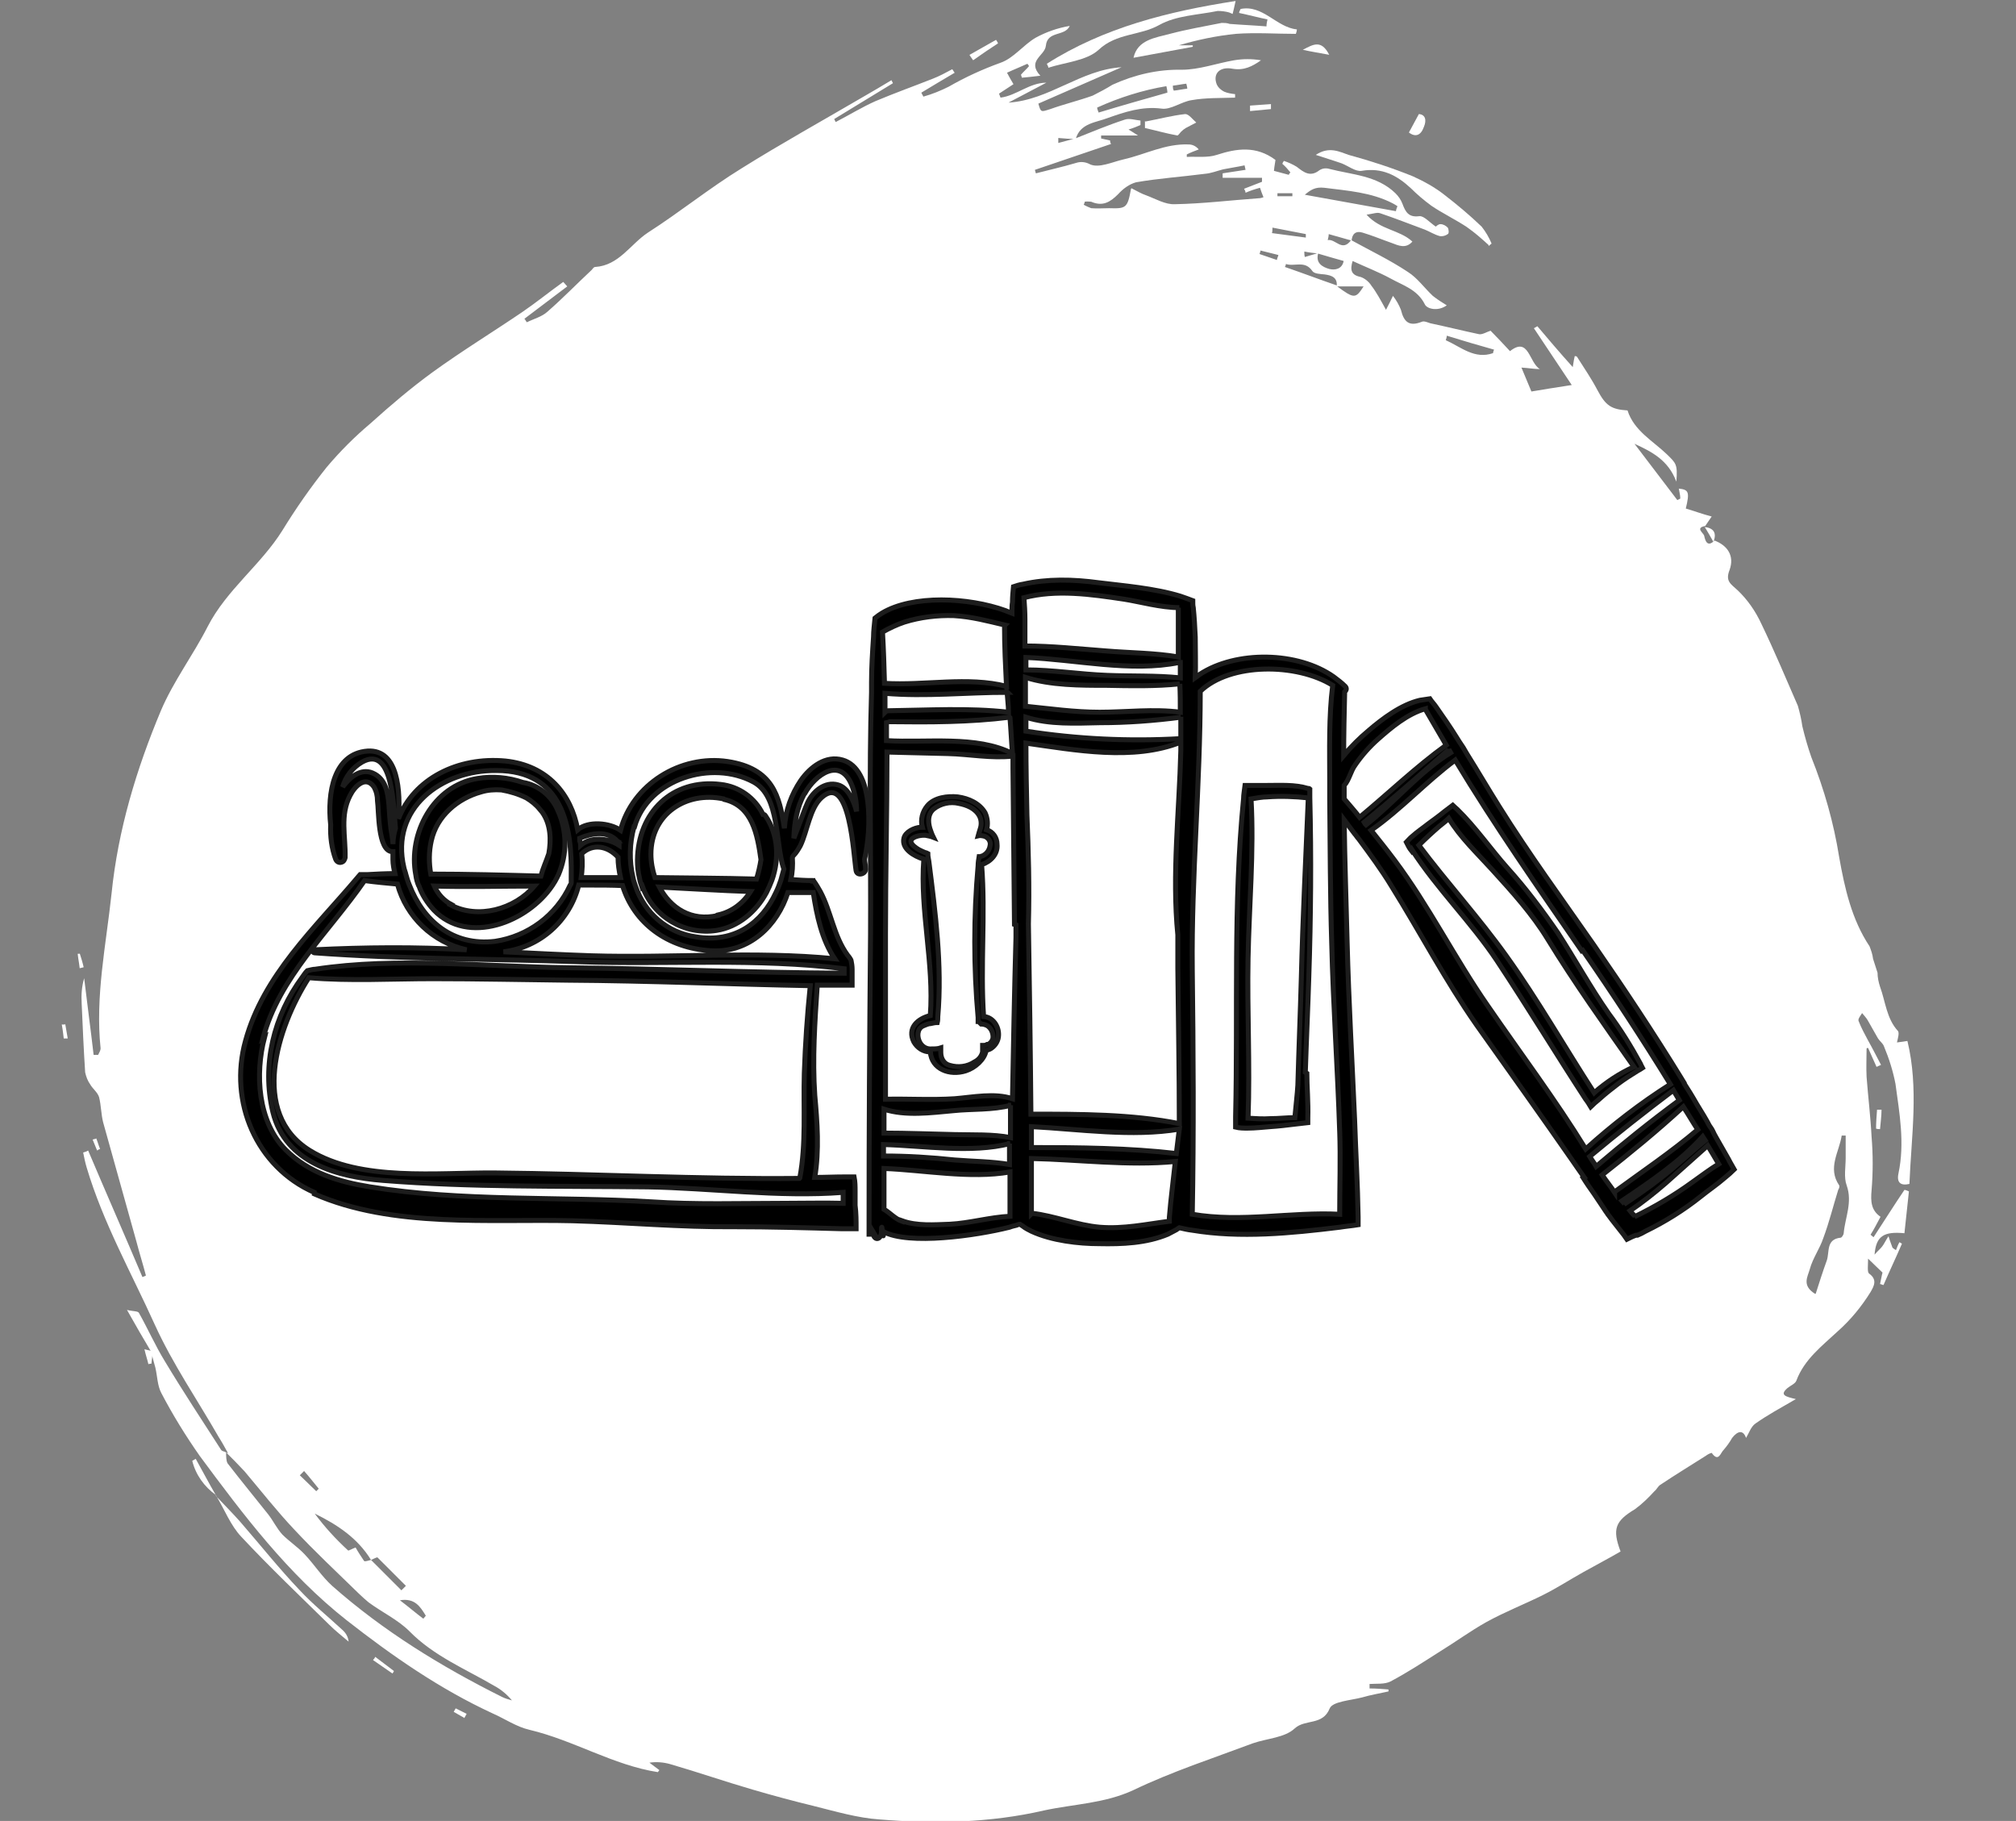 <?xml version="1.0" encoding="UTF-8"?>
<svg id="Layer_1" data-name="Layer 1" xmlns="http://www.w3.org/2000/svg" version="1.1" viewBox="0 0 404.8 365.6">
  <rect x="0" y="0" width="404.8" height="365.6" fill="#808080" stroke="none"/>
  <defs>
    <style>
      .cls-1 {
        fill: #000;
        stroke: #1c1c1c;
      }

      .cls-2 {
        fill: #fff;
        stroke-width: 0px;
      }
    </style>
  </defs>
  <g id="Group_6003" data-name="Group 6003">
    <g id="Group_695" data-name="Group 695">
      <g id="Group_694" data-name="Group 694">
        <path id="values-tutor-shape" class="cls-2" d="M45.8,291.8c-.6-1.1-1.2-2.2-1.9-3.3-4.3-7.5-9.2-14.6-12.8-22.5-4.7-10.4-10.4-20.5-13.7-31.6-.3-1-.5-2-.7-3,.3-.1.7-.2,1-.4,3.6,8.5,7.3,16.9,10.9,25.4.3-.1.5-.2.7-.3-.6-2.3-1.3-4.5-1.9-6.8-2.2-8-4.5-16-6.7-24-.4-1.6-.4-3.4-.8-5-.3-1-1.3-1.7-1.8-2.6-.5-.7-.8-1.5-1-2.4-.3-4.6-.5-9.2-.7-13.8-.1-1.7,0-3.4.5-5.1.6,5.1,1.3,10.2,1.9,15.4.3,0,.6,0,.9,0,.2-.4.5-.9.5-1.3-1.1-10.5,1.1-20.8,2.2-31.1,1.3-12.8,5-25,9.9-36.7,2.5-5.9,6.5-11.2,9.4-16.9,3.8-7.4,10.7-12.4,15-19.3,2.7-4.4,5.7-8.7,8.9-12.7,2.7-3.2,5.6-6.1,8.8-8.8,4-3.6,8.1-7.1,12.5-10.3,5.8-4.2,12-8,17.9-12,2.8-1.9,5.5-4.1,8.3-6.1l.8.9c-2.9,2.2-5.7,4.3-8.6,6.5.2.2.3.5.5.7,1.4-.7,3-1.1,4.1-2.1,3.1-2.7,5.9-5.6,8.9-8.4.2-.2.4-.6.7-.6,4.8-.3,7.1-4.6,10.6-6.9,6.4-4.1,12.3-8.9,18.8-12.9,8-5,16.3-9.6,24.5-14.4,1.9-1.1,3.8-2.2,5.6-3.3.1.2.2.4.3.6l-11.8,7.2c.1.2.2.4.3.6,2.7-1.4,5.3-3,8-4.2,3.8-1.6,7.7-3,11.5-4.5,1.3-.5,2.6-1.2,3.9-1.9.2.2.3.5.5.7-2.2,1.3-4.4,2.6-6.7,4,.1.3.3.5.4.8,1.8-.5,3.5-1.2,5.1-2,3.3-1.9,6.8-3.5,10.4-4.8,2.6-.9,4.5-3.5,7-5,2.2-1.2,4.5-2,6.9-2.4-1,2.2-4.5.9-4.8,4-.2,2-3.9,3-1.1,6-1.6.2-2.6.3-3.7.4l-.2-.6c.5-.6,1.1-1.1,1.6-1.7,0-.2-.2-.3-.3-.5-1.3.6-2.6,1.1-4.1,1.8.5.9.8,1.5,1.3,2.3l-2.9,1.9.3.8c3.2-.4,5.8-3,9.2-3-2.5,1.3-5.1,2.7-7.6,4,8.2-.5,14.5-6.6,22.7-7.1l-16.7,7.3c.5,1.8.5,1.7,2.4,1.1,2.8-1,5.7-1.7,8.5-2.7,1.4-.7,2.7-1.4,4-2.2,4.4-2,9.1-3.1,13.9-3,3.5,0,7-1.3,10.5-1.9,1.8-.3,3.6-.3,5.4,0-1.7,1.2-3.4,2.1-5.7,1.7-2.6-.5-4,1-3.2,3.1.3.7.9,1.2,1.5,1.5.7.3,1.4.4,2.2.5,0,.2,0,.4,0,.7-2.9.1-5.9,0-8.7.5-2.1.3-4.2,2-6.1,1.7-3.9-.5-7.4.7-10.8,1.9-2.3.9-5.5,1-6.4,4.2-1.2,0-2.4-.1-3.5-.2,0,.3,0,.7,0,1,1.1-.3,2.3-.6,3.4-.9,3.3-1.3,6.6-2.7,10-3.8.9-.3,2,.1,3.1.2,0,.3,0,.6,0,.9-.7.3-1.4.6-2.4.9.7.4,1.1.7,1.9,1.2h-7.4v.6s1.8.4,1.8.4c0,.2,0,.4.2.7-5.1,1.7-10.2,3.5-15.3,5.2l.2.7c2.7-.7,5.4-1.3,8.1-2.1.9-.3,1.9-.2,2.8.3,1.8.8,4.5-.5,6.7-1,4.4-1,8.4-3.2,13.1-3,.8,0,1.5.4,2,1-.8.3-1.6.6-2.4,1,0,.2,0,.3,0,.5,2-.1,4.2.2,6-.4,4-1.3,7.9-1.9,11.8,1,0,.3-.2,1.1-.3,2.2,1,.3,2,.5,3,.8,0-.2.2-.3.3-.5-.5-.6-1-1.2-1.6-1.7,0-.2.2-.4.3-.6.9.3,1.8.7,2.6,1.2,1.4,1.1,2.7,2.1,4.5.7.6-.4,1.3-.5,2-.3,4.6,1.2,9.6,1.3,13.3,4.9.6.6,1.1,1.3,1.4,2.1.6,1.6,1.2,2.8,3.4,2.5.9-.1,2,1.2,3.3,2.1,0,0,.5-.5.9-.5.6,0,1.1.3,1.5.7.2.3.3,1.2,0,1.3-.4.3-1,.5-1.6.4-1.1-.3-2-.9-3-1.3-3-1.1-6-2.3-9-3.3-.6-.2-1.3.1-2.7.3,2.8,3.1,6.6,3,9.2,5.4-1.3,1.5-2.8.8-4.1.3-2-.7-3.9-1.5-5.9-2.1-1.3-.4-2.1.2-2.2,1.6l-4.6-1.3c0,.4-.1.8-.2,1.2,1.6-.3,2.9,2.5,4.7,0,3.8,2.1,7.8,4,11.4,6.4,1.9,1.2,3.3,3.2,5,4.8.9.7,1.8,1.3,2.8,1.9-1.8,1.3-4,.7-4.4-.2-1.5-3-4.4-3.8-6.9-5.2-2.4-1.3-5-2.3-7.6-3.5-.5,1.7-.4,2.8,1.6,3.2.9.3,1.7,1,2.2,1.8,1,1.3,1.8,2.8,2.9,4.8.6-1.1.9-1.8,1.4-2.8.7.9,1.2,1.8,1.6,2.8.6,2.5,1.7,3.4,4.2,2.4.4-.2,1.1.1,1.7.3,3.3.7,6.5,1.5,9.8,2.2.7.1,1.6-.5,2.3-.7,1.3,1.3,2.5,2.6,3.9,4.1,3.8-3,3.8,2.3,6,3.6-1.1,0-2.1-.2-3.7-.3.7,1.7,1.3,3.1,2,4.8,2.4-.4,4.8-.8,8.1-1.3-2.8-4.2-5.2-7.8-7.6-11.4.2-.1.5-.3.7-.4,2.2,2.6,4.4,5.2,7.1,8.2.2-1.3.3-1.8.4-2.2.2,0,.4,0,.5.2,1.4,2.2,2.9,4.4,4.1,6.7,1.6,3,2.7,3.8,6,4,1.3,4.1,5.1,6.1,8,8.9,1.7,1.7,2.1,1.9,1.8,5.4-1.6-4.3-4.9-6-8.4-7.6,2.9,3.8,5.7,7.5,8.6,11.3.2-.1.4-.2.6-.3,0-.7-.2-1.3-.3-2,2,.2,2.2.7,1.4,4,1.7.5,3.3,1.1,5.2,1.6l-1.3,1.9h0c-2.1.4-.3,1.4-.2,2,.2.9.6,2.4,2.1.9h-.1c2.7,1,4.1,3.1,3.1,5.9-.9,2.3.2,2.8,1.6,4.1,2,1.9,3.6,4.2,4.8,6.8,2.6,5.4,4.9,10.9,7.3,16.4.4,1.4.7,2.7.9,4.1.5,2.1,1.1,4.2,1.8,6.2,2.6,6.5,4.5,13.2,5.6,20.1,1.1,6.2,2.5,12.5,6.1,17.9.3.8.6,1.6.7,2.5.3.9.6,1.9.9,2.8,0,.9.2,1.9.5,2.8,1.1,3,1.3,6.4,3.6,8.9.3.4,0,1.4-.2,2.3l2.1-.3c2.3,9.5.8,19,.4,28.7-1.7.4-2.6-.2-2.2-2.1,1.3-6.1.2-12.1-.6-18-.5-2.6-1.3-5.1-2.3-7.5-.2-.6-.8-1-1.2-1.6-.7-1.2-1.4-2.5-2.1-3.7-.3-.5-.7-.9-1.1-1.4-.3.5-.9,1.2-.7,1.6.5,1.3,1.2,2.6,1.9,3.9.9,1.6,1.7,3.2,2.6,4.9-.3.1-.6.3-.9.4-.6-1.3-1.1-2.5-1.7-3.8-.1,0-.2,0-.3.1,0,1.9-.1,3.8,0,5.7.3,4,.8,8,1,12,.3,3.6.3,7.2,0,10.8-.2,2.2-.1,4,1.8,5.3-.7,1.3-1.3,2.5-2,3.6.2.2.4.3.6.5,2.1-3.2,4.1-6.4,6.2-9.5.3,0,.6.2.9.3-.3,2.8-.6,5.6-.9,8.4-4.2-.4-5.7.6-6,4.3.6-.7,1.1-1.1,1.5-1.6.4-.5.7-1.2,1.3-2.1.3,1,.6,1.7.8,2.3.2.2.4.3.7.5.2-.5.4-1.1.7-1.6.2.1.3.2.5.3-1.2,2.8-2.5,5.5-3.7,8.3-.2,0-.5-.2-.7-.2.2-.8.3-1.6.5-2.3-.8-.8-1.6-1.5-2.9-2.8,0,1.4-.2,2.7.2,3,1.7,1.2,1,2.5.3,3.7-1.8,2.9-4,5.6-6.6,7.9-3.1,2.9-6.7,5.6-8.3,9.9-.2.6-1.2,1-1.8,1.5-1.6,1.4-.4,1.7,1.7,2.2-3.1,1.8-5.7,3.2-8.1,4.9-.9.6-1.3,1.9-1.9,2.9-.6-1.7-1.7-1.4-2.8,0-.5.9-1.1,1.7-1.7,2.4-.6.5-1,2.6-2.4.6-.4.1-.8.3-1.2.6-3,1.9-6.1,3.8-9.1,5.8-.5.3-.7.9-1.2,1.3-1.2,1.3-2.4,2.5-3.9,3.6-4,2.4-4.6,4-2.9,8.5-2.4,1.4-4.9,2.7-7.4,4.1-2.7,1.5-5.3,3.2-8.1,4.6-3.8,1.9-7.7,3.4-11.5,5.5-3.2,1.8-6.2,4-9.3,5.9-3.3,2.1-6.5,4.2-9.9,6-1.2.6-2.8.4-4.2.5v.9c1.3,0,2.6.1,3.8.2,0,.1,0,.3,0,.4-1.8.4-3.6.7-5.3,1.2-2.3.6-5.9.8-6.5,2.2-1.4,3.5-4.9,2.1-7,4-2,1.9-5.5,2-8.4,3-8,3-16.3,5.7-24,9.4-5.8,2.7-12,2.8-18,4.1-10.8,2.5-21.9,2.7-33,1.8-4.4-.3-8.8-1.6-13.2-2.7-4.1-1-8.2-2.1-12.3-3.3-5.5-1.6-11-3.5-16.5-5.1-1.4-.4-2.8-.5-4.2-.3.7.5,1.3,1,2,1.5-.1.1-.3.4-.3.4-9-1.4-16.9-6.4-25.8-8.5-2.6-.6-4.9-2.2-7.4-3.3-10.6-4.9-20.1-11.5-29.3-18.7-11.8-9.3-20.7-21.1-29.5-33-2.8-4-5.4-8.2-7.7-12.6-.8-1.5-.8-3.4-1.2-5.1-.3-1.1-.6-2.2-.9-3.3h0c-1.5-2.5-3-5.1-4.8-8.3,1.2.3,2.2.2,2.4.6,1.8,3.2,3.3,6.6,5.2,9.7,3.6,6,7.5,11.9,11.3,17.8.2.3.7.3,1,.5,0,.7,0,1.7.3,2.2,2.7,3.5,5.5,6.9,8.2,10.3,1,1.3,1.7,2.8,2.8,4,1.4,1.4,3.1,2.5,4.5,4,1.9,2,3.4,4.4,5.5,6.3,10.3,9.1,21.9,16.2,34.1,22.3.6.3,1.3.5,2,.7-1-1.2-2.2-2.2-3.5-2.9-5.8-3.4-12.2-6-17.1-11-2.3-2.3-5.5-3.8-8.2-5.8-.7-.6-1.4-1.2-2-1.8-4.3-4.2-8.8-8.4-12.9-12.8-3.5-3.7-6.7-7.8-10-11.7-1.2-1.3-2.4-2.5-3.7-3.8ZM264.7,50.9c-.9-.1-1.9-.2-2.8-.4,0,.4,0,.7.1,1.1.9-.3,1.8-.5,2.7-.8-.6,2,.8,2.8,2.2,3.2,1.2.3,2.6,0,2.9-1.6-1.8-.5-3.5-1-5.2-1.5ZM268.5,57.5c3.4,2.5,3.7,2.5,5.3,0h-5.4c.2-1.8-1-2.2-2.4-2.4-.9-.1-2.1-.1-2.5-.7-1.5-2.2-3.6-.8-5.3-1.4,0,.2-.1.4-.2.6,3.5,1.2,6.9,2.5,10.4,3.7h0ZM74.5,313.2c-2.7-4.4-6.8-7.1-11.3-9.3,2,2.7,4.2,5.1,6.7,7.4.1.1.9-.4,1.5-.6.5.9,1.1,1.8,1.7,2.7.2.2.9-.1,1.4-.2,2,2,4.1,4.1,6.1,6.1.3-.3.6-.6.9-.9-1.9-1.9-3.8-3.8-5.7-5.7-.1-.1-.8.3-1.3.5ZM227.2,37.8c1.2.6,2,1.1,2.9,1.4,1.9.7,3.9,1.9,5.8,1.8,5.6-.1,11.3-.8,16.9-1.2.3,0,.6-.1.9-.2-.3-.7-.5-1.3-.7-1.9-1.1.3-2,.6-2.9,1,0-.3-.2-.6-.3-.8,1.2-.5,2.4-.9,3.6-1.4,0-.3,0-.6,0-.8h-7.9c0-.3,0-.6,0-.9,1.5-.2,3.1-.5,4.6-.7l-.2-.9c-1.4.3-2.8.5-4.3.8-1.2.3-2.4.8-3.7.9-4.6.6-9.2.9-13.8,1.7-1.4.4-2.6,1.3-3.6,2.4-1.6,1.6-3.1,2.5-5.4,1.5-.4,0-.8-.1-1.3,0,0,.2-.1.4-.2.6.5.3,1,.5,1.5.7,1.2.1,2.4,0,3.6,0,3.4.1,3.7,0,4.4-3.9ZM364.6,259.7c.7-2.2,1.4-4.4,2.2-6.6.6-1.7-.2-4.3,2.8-4.6.2,0,.6-.6.6-.9.3-3.2,1.8-6.2.6-9.6-.6-1.6-.2-3.7-.2-5.5,0-1.5,0-3,0-4.5-.3,0-.5,0-.8,0-.5,3.3-2.9,6.5-.5,10,.1.2,0,.6-.2.9-1,3.2-1.8,6.5-3,9.7-.7,2.1-2.1,4-2.7,6.2-.4,1.5-1.7,3.3,1.1,5h0ZM280.3,42.4c0-.3.2-.7.3-1-.3-.2-.6-.4-1-.6-4.3-2.2-9-2.5-13.7-3.1-1.8-.2-2.7.4-3.9,1.4l18.3,3.3ZM234.4,18.6c0-.4-.1-.9-.2-1.3-4.8.8-9.5,2.3-13.9,4.3,0,.3.2.7.3,1,4.6-1.4,9.2-2.7,13.8-4ZM290.5,67.4c0,.3-.1.6-.2.9,3.1,1.4,5.8,3.9,9.5,2.6,0-.2.1-.5.2-.7-3.2-.9-6.3-1.8-9.5-2.8h0ZM255.5,45.8c0,.3,0,.7-.1,1,2.3.3,4.5.6,6.8.9,0-.2,0-.5,0-.7-2.2-.4-4.5-.9-6.7-1.3h0ZM80.3,321.3c1.6,1.2,3.1,2.5,4.7,3.7l.5-.6c-1.1-1.8-2.2-3.6-5.2-3.1ZM61.1,295.3c-.3.3-.6.6-.9.9,1.1,1.1,2.2,2.1,3.3,3.2.2-.2.3-.3.5-.5-1-1.2-1.9-2.4-2.9-3.5h0ZM256.4,52.2c0-.3.2-.6.3-1l-3.6-.9c0,.2-.1.4-.2.7,1.2.4,2.3.8,3.5,1.2ZM238.4,17.9c0-.4-.1-.7-.2-1.1-.9.1-1.8.3-2.7.4,0,.3,0,.7.2,1,.9-.1,1.8-.3,2.7-.4h0ZM259.5,39.4v-.6h-3v.6h3Z"/>
        <path id="Path_894" data-name="Path 894" class="cls-2" d="M260.3,6.8c-4.1,0-8.1-.3-12.2,0-3.9.4-7.7,1.2-11.4,2.3h2.8c0,0,0,.2,0,.3l-11.9,2.2c.8-3.6,4.3-4,7.3-4.8,3.4-.9,6.9-1.5,10.4-2.2.5,0,1.1,0,1.6.2,2.5.2,5,.3,7.4.5,0-.5.1-.9.2-1.4-1.9-.4-3.8-.9-5.7-1.3,0-.3.2-.5.3-.8,4.5-.9,7.2,3.7,11.3,4.1,0,.3-.1.6-.2.9Z"/>
        <path id="Path_895" data-name="Path 895" class="cls-2" d="M298.9,49.2c-1.4-1.3-2.9-2.6-4.5-3.7-2.3-1.5-4.8-2.7-7-4.2-1.5-1.1-2.9-2.3-4.1-3.5-2.8-2.6-5.8-4.2-9.9-3.5-1.2.2-2.7-1-4-1.5-1.5-.5-3-1-5.2-1.7,2.7-1.8,4.8-.6,6.6,0,4.4,1.2,8.7,2.6,12.9,4.3,2.2,1,4.4,2.2,6.3,3.7,2.6,2,5.1,4.1,7.5,6.4.8,1,1.5,2.2,2,3.4-.2.2-.4.3-.6.5Z"/>
        <path id="Path_896" data-name="Path 896" class="cls-2" d="M210.2,12.8c11.5-7.3,24.4-10.5,37.9-12.6-.3,1.3-.4,1.9-.6,2.6-.2-.1-.5-.2-.7-.3-.7-.2-1.5-.3-2.3-.3-3.9.8-8.3.9-11.7,2.8-3.9,2.2-8.6,1.6-12.2,5-2.4,2.2-6.7,2.5-10.1,3.6,0-.3-.2-.5-.3-.8Z"/>
        <path id="Path_897" data-name="Path 897" class="cls-2" d="M43.3,300.3c1.6,1.7,3.3,3.4,4.9,5.2,4,4.6,7.8,9.4,12,13.8,2.6,2.8,5.7,5.3,8.5,7.9.7.6,1.2,1.4,1.3,2.4-1.3-1.1-2.7-2.2-3.9-3.4-5.9-5.8-11.9-11.5-17.6-17.6-2.2-2.3-3.4-5.5-5.1-8.3h0Z"/>
        <path id="Path_898" data-name="Path 898" class="cls-2" d="M230,24.4c2.7-.5,5.3-1.2,8-1.5.7,0,1.5,1.1,2.2,1.7-.7.4-1.4.7-2.1,1.1-.3.2-.6.4-.9.7-.3.3-.6.8-.8.8-2.2-.4-4.3-1-6.5-1.5v-1.4Z"/>
        <path id="Path_899" data-name="Path 899" class="cls-2" d="M43.4,300.2c-2.4-1.7-4.1-4.1-4.8-6.9.2-.1.5-.3.7-.4,1.4,2.5,2.7,5,4.1,7.4h0Z"/>
        <path id="Path_900" data-name="Path 900" class="cls-2" d="M194.7,11c1.8-1,3.5-2,5.3-3,.1.2.3.4.4.7-1.7,1.1-3.3,2.2-5,3.4-.2-.3-.5-.7-.7-1Z"/>
        <path id="Path_901" data-name="Path 901" class="cls-2" d="M284.9,22.9c1.3.1,1.6,1.2,1,2.6-.6,1.7-1.7,2.1-3,1.1.6-1.1,1.2-2.2,2-3.7Z"/>
        <path id="Path_902" data-name="Path 902" class="cls-2" d="M255.2,21.9l-4.2.4c0-.4,0-.7,0-1.1,1.4-.1,2.8-.2,4.2-.3v1.1Z"/>
        <path id="Path_903" data-name="Path 903" class="cls-2" d="M266.9,11c-2.1-.4-3.5-.6-5.3-1,2.1-1.1,3.7-2.1,5.3,1Z"/>
        <path id="Path_904" data-name="Path 904" class="cls-2" d="M75.4,332.7c1.2.9,2.5,1.9,3.7,2.8-.1.2-.2.4-.3.5-1.3-.9-2.6-1.8-3.9-2.7.2-.2.4-.5.5-.7Z"/>
        <path id="Path_905" data-name="Path 905" class="cls-2" d="M376.7,226.7c0-1.3.1-2.6.2-3.9.3,0,.6,0,.9,0,0,1.3-.2,2.6-.3,3.9-.3,0-.5,0-.8-.1Z"/>
        <path id="Path_906" data-name="Path 906" class="cls-2" d="M13.1,205.6c.2,1,.3,1.9.5,2.9h-.8c-.1-.8-.2-1.8-.4-2.8h.6Z"/>
        <path id="Path_907" data-name="Path 907" class="cls-2" d="M30.7,271.3c-.1.8-.2,1.7-.3,2.5-.2,0-.4,0-.6.1-.2-.9-.5-1.7-.8-3,.9.2,1.3.3,1.7.4h0Z"/>
        <path id="Path_908" data-name="Path 908" class="cls-2" d="M16,191.4c.3.9.6,1.9.8,2.8l-.8.2c-.1-1-.3-1.9-.4-2.9h.4Z"/>
        <path id="Path_909" data-name="Path 909" class="cls-2" d="M93.2,344.9c-.7-.4-1.4-.8-2.1-1.2.1-.2.3-.5.4-.7l2.2,1.1c-.2.3-.3.6-.5.9Z"/>
        <path id="Path_910" data-name="Path 910" class="cls-2" d="M19.3,228.5c.3.7.5,1.5.8,2.2-.2,0-.4.2-.6.3l-.9-2.2.7-.2Z"/>
        <path id="Path_911" data-name="Path 911" class="cls-2" d="M342.2,105.8c1.9.2,2.6,1.2,1.8,3.1h.1c-.6-1.1-1.2-2.1-1.8-3.1h0Z"/>
      </g>
    </g>
    <g id="Group_6002" data-name="Group 6002">
      <g id="Group_6001" data-name="Group 6001">
        <path id="Path_26835" data-name="Path 26835" class="cls-1" d="M84.1,177.8c.6,1.8,1.7,3.5,3,4.9,6.9,7.2,18.9,2.4,23.8-4.9.4-.6.7-1.1,1-1.7,0-.1.1-.3.2-.4,1.8-4.2,1.8-8.9-.1-13-1.2-2.9-3.9-5.1-7-5.6-2.9-1-6.1-1.3-9.1-.8-8.9,1.4-14,11.1-12.4,19.4.1.8.3,1.5.6,2.2ZM90.6,181.6c-1.5-.8-2.7-2.1-3.4-3.7,6.7.2,13.5,0,20.1,0-4,4.7-11.3,6.7-16.8,3.8ZM86.6,168.8c1.1-5,5.3-8.5,10-9.8,1.3-.4,2.7-.5,4.1-.4,1.7.3,3.4.8,5,1.6,1,.6,2,1.4,2.7,2.3.2.2.3.4.5.6,1.7,2.4,1.8,5.5,1.3,8.3-.5,1.5-1.2,3-1.6,4.5-7.4-.2-14.8-.4-22.1-.4-.4-2.2-.4-4.5.1-6.7h0Z"/>
        <path id="Path_26836" data-name="Path 26836" class="cls-1" d="M129,178c2.2,6.1,8.5,9.8,14.9,8.8,4.3-.7,7.9-3.7,10-7.6.4-.8.8-1.7,1.1-2.5,1.5-4.3,1.3-9.1-1.3-12.9-.1-.2-.3-.3-.5-.3-1.6-3.3-4.8-5.6-8.5-6-9.7-1.2-16.6,5.6-16.7,15.2,0,1.2.1,2.4.4,3.6.1.6.3,1.2.5,1.8ZM144.2,183.8c-5.4,1.3-9.6-1.5-11.8-5.7,6.1.3,12.2.7,18.3.9-1.5,2.4-3.8,4.1-6.5,4.7h0ZM145.4,160.5c5.7,1.3,6.7,7.1,7.4,12.1-.2,1.3-.5,2.6-.9,3.9-6.8-.2-13.6-.2-20.4-.3-.5-1.5-.8-3.1-.8-4.7,0-8.1,7.1-12.7,14.6-11.1h0Z"/>
        <path id="Path_26834" data-name="Path 26834" class="cls-1" d="M63.1,239.7c15.7,6.9,35.3,5,51.9,5.4,10.8.3,21.6,1.3,32.4,1.2,7.2,0,14.4.2,21.6.4,1,0,1.9,0,2.9,0,0-1.6,0-3.1-.2-4.7,0,0,0,0,0-.1,0-.9,0-1.8,0-2.7,0-1,0-1.9-.2-2.9-.6,0-1.3,0-1.9,0-2,0-4,.1-6,.1.9-5.5.5-11,0-16.5-.5-7.3,0-14.7.5-22.1,2.3,0,6.9,0,7,0,0-.3,0-1.3,0-1.6,0,0,0,0,0,0,0-.3,0-.6,0-.9,0-.2,0-.4,0-.7,0-.6-.1-1.2-.2-1.7,0-.2-.5-.9-.7-1.1-2.8-3.8-3.3-8.7-5.5-12.8-.4-.7-.8-1.4-1.3-2.1,0,0-.1,0-.2,0,0,0,0,0,0-.1-1.5,0-2.9-.1-4.4-.2.3-1.4.4-2.9.3-4.4,0-.1.1-.3.2-.4.6-.6,1-1.3,1.4-2,1.4-2.9,1.9-7.6,4.3-9.7,5.7-5.1,6.4,11.8,6.9,14.7.2,1.2,2.1.7,1.9-.5,0-.6-.2-1.2-.2-1.8,1.4-6,1.8-18.1-4.4-19.9-3.4-1-6.5,1.4-8.4,4.1-1.9,2.8-3.1,6.1-3.3,9.6-1-6.5-2.3-12-11.4-13.4-9.5-1.4-19.1,4.6-21.5,13.8-2.2-1.5-6.5-1.9-8.6-.1-1.3-7.1-6-12.9-14.5-13.8-9.6-.9-18.4,3.6-21.5,11.6.4-5.2.1-14-6.2-13.6-6.8.5-8.1,8.4-7.4,14.8-.1,2.4.2,4.7,1,6.9.2.5.7.8,1.2.6.4-.1.6-.5.7-.9.1-4.3-1.1-8.5,1-12.5.9-1.8,3.1-4.1,4.8-1.7.5.9.7,1.8.7,2.8.3,1.9,0,10.1,3,10.2,0,0,0,0,.1,0,0,.5,0,1,0,1.6,0,.9.2,1.9.4,2.8-1.8,0-3.7.1-5.5.2-.5,0-1,0-1.5,0-.2.2-.3.4-.5.6-8.6,10.2-18.9,19.6-22.5,32.8-3.4,12.2,2.2,25.3,13.8,30.4ZM161.6,159.3c2.1-3.8,7.2-7.5,9.5-1.5.6,1.6.9,3.4.9,5.1-.6-2.2-1.7-4.7-3.7-5.3-2.7-.8-5.2,1.4-6.2,3.7-.3.6-1.6,4.2-2.7,7,.1-3.1.6-6.2,2.1-8.9ZM127.4,166c2.8-9.7,15.6-13.5,23.9-9,5.4,2.9,4.3,12.4,6.1,17.5-.2.7-.4,1.5-.6,2.2-.3.9-.6,1.7-1,2.5-2.8,6.1-8.3,10.2-16.1,8.9-5.7-.8-10.3-4.8-12.1-10.2-.2-.6-.4-1.1-.5-1.7-.8-3.4-.7-6.9.2-10.2h0ZM116.8,171.4c2.2-2.1,5.2-1.6,7.3.7,0,0,0,0,0,0,0,1.4.2,2.7.5,4.1-1.2,0-2.4,0-3.6,0-1.4,0-2.9,0-4.3,0,.2-1.5.3-3.1.1-4.7h0ZM123.8,168.8c.1.1.3.2.5.3,0,0,0,0,0,.1,0,.2,0,.3,0,.5-2.3-1.5-5.7-1.7-7.7,0,0-.3-.1-.6-.2-.9,0-.2,0-.3,0-.5,2.4-1,5.4-1.6,7.5.5h0ZM116.3,177.7h2.1c2.2,0,4.4,0,6.6.1,2.3,7.5,9,12.6,17.9,13.1,7.6.4,13.2-5.1,15.3-11.7,1.7,0,3.4,0,5.1,0,.7,4.6,1.7,9.4,4.3,13.3-16.2-1.6-32.6-.1-48.8-.6-5.9-.2-11.8-.5-17.7-.8,7.3-.9,13.3-6.2,15.1-13.4ZM99.7,154.7c13.2,0,15.2,11.1,15,21.4,0,.3,0,.7,0,1,0,0,0,.1,0,.2,0,.1-.1.3-.2.4-2.8,6.1-8.5,10.3-15.1,11.3-8.5,1-14.4-4.1-17.2-11.3-.3-.7-.5-1.4-.7-2.1-.1-.5-.3-.9-.4-1.4-2.8-11.9,7.5-19.6,18.5-19.5h0ZM78.9,169.4c0-.6-.3-2.5-.4-3-.2-1.6-.3-3.2-.4-4.8-.2-2.5-.7-5.3-3.3-6.4-2.4-1-4.6.9-6,2.8.6-2.1,2-3.9,3.9-5,6.4-3.6,6.3,9.8,6.7,13.3-.3,1-.5,2.1-.5,3.2ZM52.8,208.5c3.2-12.3,13.3-21.4,20.4-31.7,2.2.3,4.4.5,6.6.7,1.8,6.6,7.1,11.7,13.9,13.2-10.2-.6-20.4-.5-30.6,0-.2,0-.3.2-.3.3s.2.3.3.3c17.7,1.3,35.6,1.2,53.3,1.8,17.6.6,35.6-.8,53.1,1.4,0,.3,0,.6,0,.9-18.5-.1-37-.9-55.4-1.1-16.5-.2-34.3-2.2-50.8.3-.5,0-1.1.2-1.6.3-.4.4-.7.9-1,1.3-5.7,7.7-8.2,17.6-5.9,27.1,2.5,10.2,13,13,22.1,13.7,17.6,1.4,35.4,1.1,53.1,1.3,12.7.2,26.3,2.1,39.3,1.1,0,.6,0,1.1,0,1.5,0,.2,0,.5,0,.7-3.9-.1-7.9,0-11.7,0-9,0-18,.3-26.9-.3-18.7-1.1-37.8,0-56.4-3-6.2-1-12.3-2.8-16.9-7.4-5.7-5.7-6.2-15.3-4.3-22.6ZM160.5,236.6c-20.3.2-40.8-.9-61.1-1.1-11.5-.1-27,1.8-37.2-4.5-12.1-7.5-6.6-24.7-.2-34.7,8.2.7,16.7.2,24.9.2,9,0,18,.2,27.1.3,16.2.1,32.5.8,48.7,1.1-.6,5.9-1,11.7-1.2,17.6-.2,7,.4,14.1-.9,21h0Z"/>
      </g>
      <g id="Group_5996" data-name="Group 5996">
        <path id="Path_26819" data-name="Path 26819" class="cls-1" d="M318.1,236.4c-.5-.7-.9-1.3-1.4-2-.3-.4-.6-.9-.9-1.3-6.4-9.2-12.9-18.3-19.3-27.3-6.3-9-11.3-18.6-17.1-27.9-2-3.3-4.3-6.4-6.6-9.5-.3-.3-.5-.7-.8-1-.1-.1-.2-.3-.3-.4-.3-.4-.6-.8-.9-1.2s-.6-.8-.9-1.2c.1,8.2.4,16.5.6,24.8.3,11.8,1,23.7,1.5,35.5.2,6.3.6,12.9.7,19.4,0,.5,0,1.1,0,1.6-1.2.2-2.5.3-3.7.5-9.8,1.2-20,2.2-29.6.6-.9-.1-1.7-.3-2.6-.5,0,0-.2.1-.3.2s-.2.1-.3.2c-.6.3-1.1.6-1.7.9-4.3,1.8-9.2,2-13.8,1.9-4.1,0-9.5-.6-13.6-2.5-.6-.3-1.2-.6-1.7-1-.2-.1-.4-.3-.6-.4-.2,0-.5.1-.7.2-.4.1-.9.2-1.4.4-6.8,1.7-20.2,3.6-25.3.9,0,2.9-.4-3-.4-.1,0,1.9-1.7,2-1.7.1l.3.5h-1.1c0-22.6.1-37.5.3-60.2.1-16.1-.3-32.4.2-48.6,0-.7,0-1.3,0-2,0-3,.2-6.1.4-9.1,0-1.3.2-2.6.3-3.8.5-.4.9-.7,1.4-1,6.2-3.7,17.3-3.2,24.8-.5.4.2.8.3,1.3.5,0-.2,0-.4,0-.5,0-.6,0-1.1.1-1.7,0-1,.1-2.1.2-3.1.6-.2,1.2-.4,1.9-.5,4.9-1.1,10-1,15.2-.3,4.8.6,11.2,1.1,16.4,2.7.9.3,1.7.6,2.5.9,0,.5,0,1,.1,1.4.2,1.9.3,3.9.4,5.9,0,2.7.1,5.5,0,8.2.3-.2.6-.5.9-.7,7.3-4.8,19.7-4.6,26.9.5.8.6,1.6,1.2,2.3,1.9,0,0,0,0,0,0,.3.3.3.7,0,1,0,0,0,0-.1.1-.1,4.3-.2,8.5-.2,12.8,1.5-1.8,3.2-3.5,5-5,2.8-2.4,6.5-5.2,10.3-6.1.6-.1,1.3-.2,2-.3.4.6.9,1.1,1.3,1.7,1.4,2,2.8,4,4.1,6.1.2.3.3.5.5.8.3.4.5.8.8,1.2l.7,1.2c2.2,3.5,4.3,7.1,6.5,10.6,6,9.6,12.6,18.6,19,27.8,6.1,8.8,12,17.7,17.6,26.8.2.3.4.7.6,1,0,0,0,0,0,.1.4.6.8,1.3,1.2,1.9l.6,1c.9,1.6,1.9,3.1,2.8,4.7.2.4.4.8.7,1.2.3.4.5.9.7,1.3.2.3.3.6.5.9.8,1.4,1.6,2.8,2.4,4.2,0,.1.2.3.2.4.3.5.6,1.1.9,1.6-.6.6-1.2,1.1-1.8,1.6-1.6,1.4-3.4,2.6-5,3.9-3.4,2.7-7.1,5-11,6.9,0,0,0,0,0,0-.5.3-1.1.6-1.6.8,0,0,0,0-.1,0s-.1,0-.2,0c-.6.2-1.2.5-1.8.8-.3-.5-3.4-4.3-3.7-4.8-.2-.2-.3-.5-.5-.7-.4-.6-.8-1.2-1.2-1.8-.8-1.2-1.6-2.4-2.4-3.5-.3-.5-.7-1-1-1.5ZM203,221.9c-3.7,1-7.9.7-11.6,1.1-4.4.4-9.6,1.1-13.9-.3,0,1.6,0,3.2,0,4.8,4.7,0,9.5.2,14.2.3,3.7.1,7.6-.1,11.2.6,0-2.2,0-4.4,0-6.5ZM202.8,229.6c-7.8,2-17.4.4-25.4.2v2.3c4.8,0,9.6.3,14.3.8,3.7.3,7.4.3,11,.9,0-1.4,0-2.8,0-4.2ZM181.1,245.1c3,1.1,6.5.8,9.6.7,4-.2,8-1.4,12.1-1.6,0-3,0-5.9,0-8.9-8,1.4-17.3-.4-25.3-.7,0,2.7,0,5.4,0,8.2,1.2.7,2.2,1.9,3.6,2.4h0ZM201.8,125.5c-3.4-.8-6.7-1.7-10.3-1.9-3.3-.1-6.7.3-9.9,1.3-1.5.5-3,1.2-4.4,2,.2,3.4.3,6.8.4,10.3,8.1.5,16.7-1.4,24.5.6-.2-4.1-.4-8.1-.4-12.2h0ZM202.3,139c-8.2,0-16.4.9-24.6.2,0,1.3,0,2.6,0,3.8.2-.2.4-.3.7-.3,8-.1,16.1-.6,24.1.3,0-1.4-.2-2.7-.3-4.1h0ZM202.7,144c-8,1-16.1,1-24.1.9-.2,0-.5,0-.6-.2,0,1.3,0,2.6,0,4,8,.5,18.1-1.1,25.3,2.6-.2-2.4-.3-4.8-.5-7.2h0ZM203.7,185.6c-.1-10.4-.2-20.9-.3-31.3,0-.6,0-1.3,0-1.9,0-.2,0-.4,0-.6-4.3.5-8.8-.4-13.1-.5-4.1-.1-8.2-.2-12.2-.3,0,12.2-.3,24.5-.3,36.5,0,11.1,0,22.1,0,33.2,4.6-.1,9.2.2,13.9-.1,3.7-.3,8-1.2,11.6,0,.2-10.8.4-21.6.7-32.4,0-.8,0-1.7,0-2.5h0ZM207.2,243.6c4.5.5,9,2.4,13.6,2.8,4.8.4,9.3-.6,14-1.2,0,0,0,0,0,0,0-.3,0-.5,0-.8.3-3.7.8-7.4,1.2-11.2-9.5.9-19.4-.4-28.9-.6,0,3.7,0,7.4,0,11.1h0ZM207.1,230.4c9.6,0,19.6.1,29.1,1.2.2-1.6.4-3.3.6-4.9-9.5,1.6-20,0-29.7-.5,0,1.4,0,2.8,0,4.2h0ZM206.2,163.6c.3,7.2.5,14.5.3,21.8v.2c.2,12.7.4,25.4.5,38.1,9.8,0,20.3,0,29.8,1.9,0-10.4-.2-20.7-.3-31.1,0-2.2,0-4.4,0-6.6,0,0,0-.1,0-.2-1.2-12.2.3-24.7.6-37,0-.6,0-1.2,0-1.7-9.5,3.8-21.2,1.6-31.1.2,0,4.8.1,9.6.2,14.4h0ZM236.8,122c-3.7,0-7.9-1.2-11.1-1.7-6.7-1-13.6-2-20.1-.3.1,1.4.2,2.9.2,4.3,0,.7,0,1.3,0,2,0,1.1,0,2.2,0,3.4,5.4,0,10.9.6,16.3,1,4.8.4,9.8.4,14.5,1.2,0-3.3,0-6.6,0-9.9h0ZM236.8,133c-9.7,2-20.8-.6-30.8-1,0,.8,0,1.6,0,2.5,5.4,0,10.9.9,16.3,1.1,4.9.2,9.8,0,14.7.5,0-1,0-2.1,0-3.1h0ZM236.9,137.3c-4.9.5-9.8.4-14.7.3-5.3,0-11.2,0-16.3-1.6,0,1.9,0,3.9,0,5.8,5,.5,9.8,1.2,14.9,1.2,5.4,0,10.8-.7,16.2,0,0-1.9,0-3.8-.1-5.7h0ZM237.1,144c-5.4.7-10.8,1.1-16.2,1.1-4.8.1-10.2.4-14.9-1.1,0,.9,0,1.9,0,2.8h0c10.3,1.6,20.7,2.1,31.1,1.5,0-1.5,0-2.9,0-4.4h0ZM269,227.2c-.4-12.6-1.3-25.3-1.6-37.9-.3-9.6-.3-19.2-.4-28.8,0-1.2,0-2.3,0-3.5v-.2c0-6.2-.2-12.8.6-19.2-7.2-4.5-20.6-4.6-26.6,1.2,0,18.6-1.8,37.3-1.6,55.8.2,16.4.3,32.8,0,49.2,9.9,1.7,19.8-.5,29.6,0,0-5.6.2-11.2,0-16.7h0ZM286.2,142.3c-3.6,1-6.9,3.8-9.5,6.1-1.7,1.5-3.3,3.3-4.6,5.2-.9,1.2-1.2,3-2.2,4.1,0,.9,0,1.8,0,2.7,1,1.2,2.1,2.4,3.1,3.7,5.8-4.8,11.3-10.1,17.4-14.5-1.4-2.4-2.8-4.8-4.2-7.2ZM290.9,150.5c-5.6,4.9-11.2,9.9-17,14.6.1.2.3.4.4.5,5.7-4.5,10.8-10.7,17-14.5-.1-.2-.3-.4-.4-.7h0ZM317.6,190.9c-8.7-12.6-17.5-25.2-25.4-38.3-5.9,4.4-10.9,9.9-16.9,14.1,1.6,2,3.2,4,4.7,6,6.9,9.2,12.1,19.7,18.7,29.2,6.6,9.6,13.6,18.9,19.7,28.8,5.3-4.8,11-9.2,17-13-5.6-9.1-11.5-18.1-17.6-26.9h0ZM328.2,244.3c4.1-2,8-4.3,11.7-7,1.7-1.2,3.4-2.5,5.2-3.6-.7-1.2-1.4-2.4-2.2-3.7-2.8,2.5-5.6,5-8.4,7.5-2.3,2-4.7,3.9-7.2,5.6.3.4.6.7,1,1.1h0ZM326.1,241.8c2.5-1.7,5-3.4,7.4-5.3,3.1-2.4,5.9-5.1,8.9-7.5-.2-.3-.3-.5-.5-.8-4.5,5-10.4,9-16.2,12.9.2.2.3.4.5.6h0ZM324.2,239.3c5.6-4.1,11.4-8,16.7-12.5-1-1.5-1.9-3.1-2.9-4.6-5.2,4.8-10.7,9.3-16.3,13.7.8,1.2,1.7,2.3,2.5,3.5h0ZM320.5,234.2c5.4-4.6,11-9.1,16.7-13.3-.4-.7-.8-1.3-1.2-2-5.7,4.3-11.3,8.7-16.8,13.3.4.7.9,1.3,1.3,2h0Z"/>
        <path id="Path_26820" data-name="Path 26820" class="cls-1" d="M283.4,170.8c-.4-.5-.7-1.1-1-1.7.4-.4.7-.8,1.2-1.2,1-.9,2.2-1.7,3.2-2.5,1.1-.8,2.2-1.6,3.3-2.5.5-.4,1.1-.8,1.6-1.2.3.3.6.5.9.8,3.7,3.6,6.8,8.1,10.1,11.8,3.7,4.1,7,8.5,10.1,13,3.5,5.4,6.5,10.9,10.2,16.2,2.4,3.2,4.5,6.6,6.4,10.1.1.3.3.6.4.8-.3.2-.6.4-1,.6-1.3.8-2.7,1.7-3.9,2.6-1.3,1-2.6,2-3.8,3.1-.6.5-1.2,1-1.7,1.5-.3-.5-.6-1-1-1.5-6-9.2-11.7-18.6-17.8-27.8-5.2-7.8-12-14.4-17.1-22.3ZM320.1,219.4c2.4-2.1,5.1-3.9,8-5.2-5.9-8.4-11.9-16.8-17.3-25.6-3.1-5.1-7.2-9.6-11.2-14-2.9-3.2-6.4-6.5-8.7-10.3-.6.6-1.3,1.1-1.9,1.6-1.4,1.2-2.8,2.5-4.1,3.8,5.7,7.6,12.1,14.6,17.6,22.3,6.3,8.8,11.7,18.3,17.6,27.4h0Z"/>
        <path id="Path_26821" data-name="Path 26821" class="cls-1" d="M262.4,215.5c0,2.5.3,5.8.2,9,0,.3,0,.6,0,.9-.9.1-1.7.2-2.6.3-1.6.2-3.3.4-4.9.5-1.4.1-3,.3-4.6.3-.8,0-1.6,0-2.4-.2,0-.7,0-1.4,0-2.1.5-21.3-.5-42.6,1.6-63.8,0-.9.2-1.8.3-2.7.3,0,.6,0,.9,0,1.2,0,2.4,0,3.4,0,2.7,0,5.7-.2,8.3.6.1,0,.3,0,.4.1,0,.6,0,1.2,0,1.7.3,12,.2,24-.2,36-.2,6.4-.5,12.8-.7,19.2ZM254.5,160c-1,0-2.1.2-3.3.4.6,10.6-.4,21.4-.6,32-.2,10.7.4,21.4,0,32.1,1.5.1,3,.2,4.5.1,1.7,0,3.3-.2,4.9-.2.2-2.3.5-4.7.6-6.5.2-7.2.5-14.4.7-21.6.3-12,.9-24.1,1.4-36.1-2.7-.3-5.5-.4-8.3-.2h0Z"/>
        <path id="Path_26822" data-name="Path 26822" class="cls-1" d="M200.5,207.8c0,1.1-.6,2.1-1.5,2.7-.3.2-.7.3-1,.4-.3,1.8-2.2,3.5-4.1,4.1-3.2,1-6.8-.3-7.1-3.8-1.4,0-2.6-.8-3.3-2-1.4-2.8.8-4.7,3.3-5.3.8-10.5-2.1-21-1.3-31.4-2-.6-4.5-2.1-4-4.2.3-1.3,2.1-2.1,3.3-2.2.1,0,.3,0,.4,0-.4-1.5,0-3.1,1-4.3,1.4-1.7,4.1-2,6.1-1.8,2.2.3,4.4,1.3,5.5,3.2.5,1.1.6,2.3.3,3.4,1.3.4,2.1,1.6,2.1,2.9.2,2-1.3,3.5-3.1,4.1.8,10.1-.3,20.3.4,30.5,1.8.1,3.1,1.9,3,3.8ZM196.5,205.1c0,0,0,0-.1,0,0-.3,0-.6,0-.8-.9-10.1-.9-20.3,0-30.5,0-.6.1-1.2.2-1.8.2,0,.3,0,.5-.1.2,0,.4-.2.6-.3.6-.4,1-1.1,1.1-1.8.2-.8-.3-1.6-1.1-1.9-.4-.1-.9-.2-1.3-.1.1-.4.3-.9.4-1.3.3-.8.3-1.8-.1-2.6-.8-1.6-2.6-2.3-4.2-2.6-1.7-.4-3.6,0-5,1.1-1.2,1-1.2,2.5-.8,3.9.2.6.4,1.2.7,1.8-.5-.2-1.1-.3-1.6-.4-.1,0-.3,0-.4,0-.7,0-2.4.3-2.5,1.2,0,.7,1.1,1.4,1.6,1.7.4.2.8.4,1.3.6.2,0,.3.1.5.2,0,.5.1,1,.2,1.5,1.3,10.2,2.7,21,1.8,31.2,0,.4,0,.8-.1,1.2,0,0,0,0,0,0-.4,0-.9.1-1.3.2-.5,0-1.1.3-1.6.5-1.2.6-1.2,2.2-.6,3.3.5.9,1.4,1.4,2.4,1.3.6,0,1.2,0,1.8-.2,0,.3,0,.6,0,.9,0,1.2.6,2.3,1.8,2.6,1.7.5,3.5.3,5-.7.8-.4,1.4-1.1,1.6-2,0-.4,0-.9,0-1.3.3,0,.6,0,.9-.2,0,0,.1,0,.2,0,.6-.3,1-.9,1-1.5,0-.9-.4-1.8-1.2-2.3-.4-.2-.8-.3-1.2-.3Z"/>
      </g>
    </g>
  </g>
</svg>